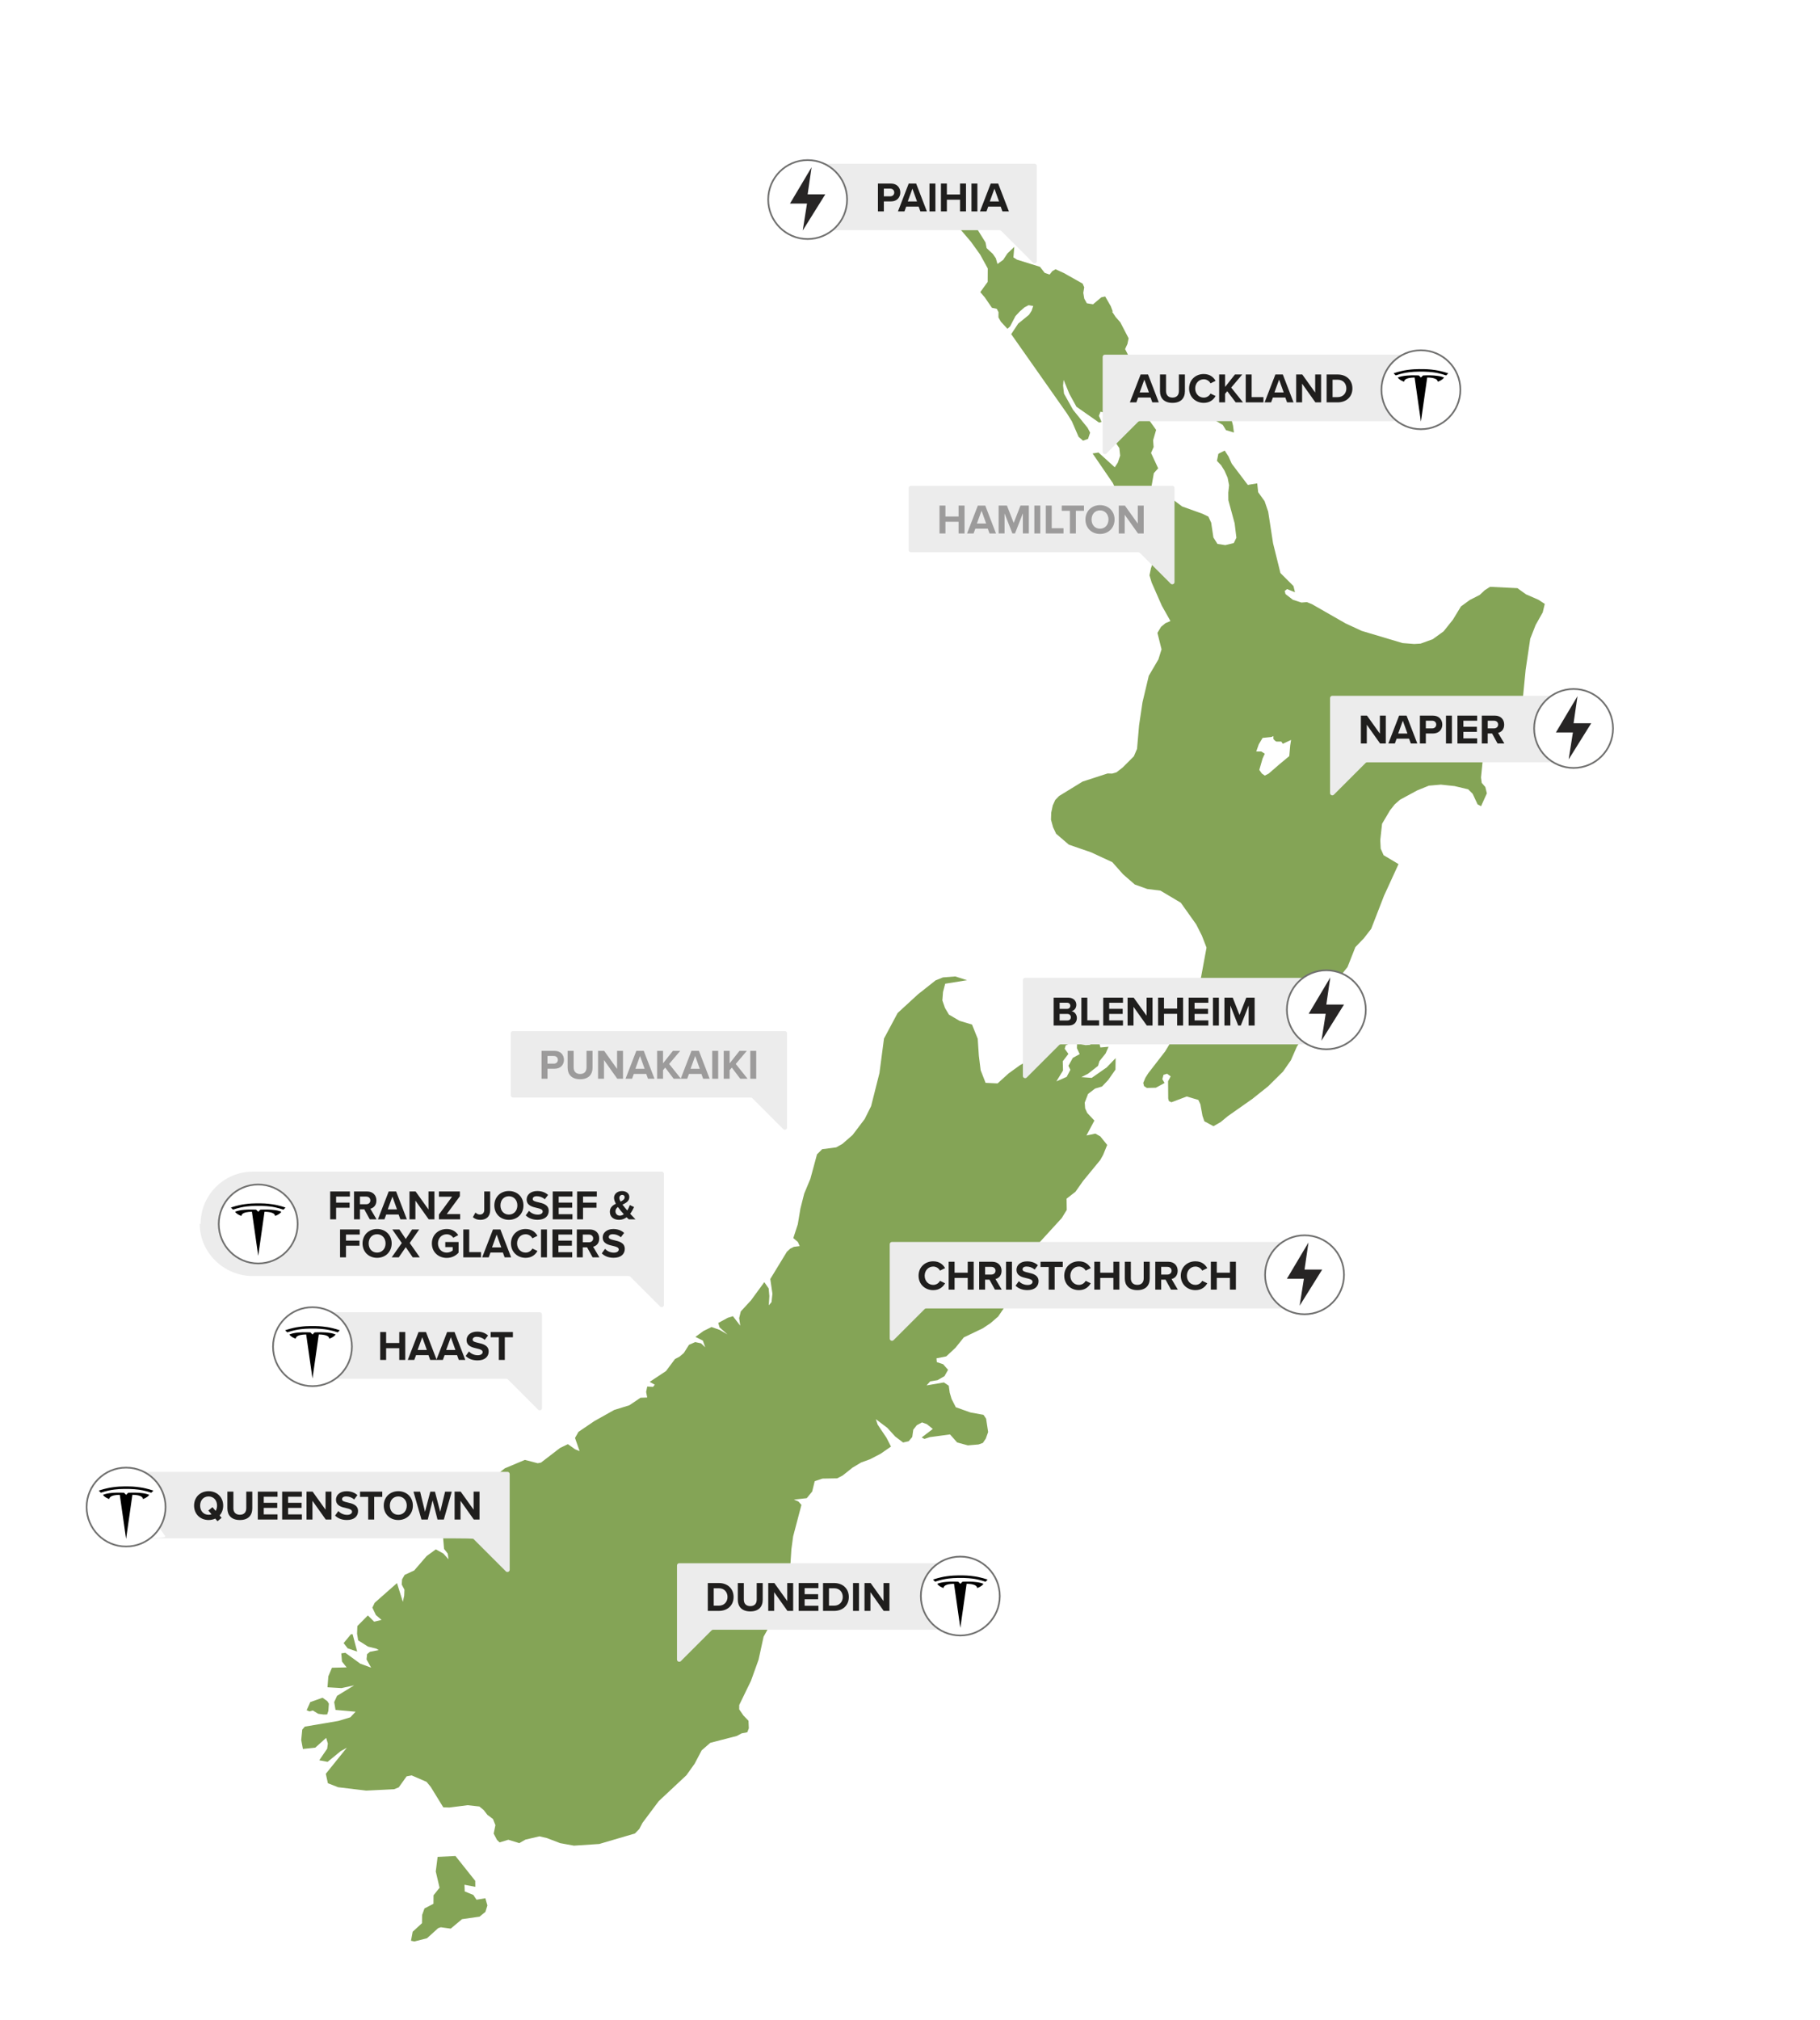<?xml version="1.0" encoding="UTF-8"?>
<svg id="Layer_1" data-name="Layer 1" xmlns="http://www.w3.org/2000/svg" width="811" height="900" xmlns:xlink="http://www.w3.org/1999/xlink" viewBox="0 0 811 900">
  <defs>
    <style>
      .cls-1 {
        fill: #272525;
      }

      .cls-1, .cls-2, .cls-3, .cls-4, .cls-5, .cls-6 {
        stroke-width: 0px;
      }

      .cls-2 {
        fill: #9c9b9b;
      }

      .cls-7 {
        filter: url(#drop-shadow-9);
      }

      .cls-3 {
        fill: #84a456;
      }

      .cls-4 {
        fill: #000;
      }

      .cls-8 {
        fill: #fff;
        stroke: #6f6f6e;
        stroke-miterlimit: 10;
        stroke-width: .75px;
      }

      .cls-5 {
        fill: #1f1e1d;
      }

      .cls-6 {
        fill: #ececec;
      }
    </style>
    <filter id="drop-shadow-9" filterUnits="userSpaceOnUse">
      <feOffset dx="20" dy="20"/>
      <feGaussianBlur result="blur" stdDeviation="20"/>
      <feFlood flood-color="#030402" flood-opacity=".5"/>
      <feComposite in2="blur" operator="in"/>
      <feComposite in="SourceGraphic"/>
    </filter>
  </defs>
  <g class="cls-7">
    <polygon class="cls-3" points="119.41 742 121.77 743.46 124.18 743.8 125.79 743.77 126.32 742.16 126.55 738.96 125.85 737.84 123.72 736.32 118.25 738.27 116.65 741.89 117.92 742.42 119.41 742"/>
    <polygon class="cls-3" points="192.34 826.3 190.91 824.16 187.09 822.62 186.97 819.63 191.8 820.56 191.77 817.9 182.94 806.81 175 807.22 174.18 813.73 175.87 820.96 173.18 824.33 173.15 828.11 169.15 830.19 168.1 833.1 168.04 836.75 163.89 840.57 163.14 844.58 164.66 844.9 170.27 843.47 175.26 838.96 176.45 838.57 180.84 839.18 185.88 834.97 193.68 833.85 196.3 831.72 197.19 828.85 196.28 825.65 192.34 826.3"/>
    <polygon class="cls-3" points="139.16 715.77 137.12 708.02 136.34 708.07 133.13 711.98 134.92 714.31 139.16 715.77"/>
    <polygon class="cls-3" points="520.9 166.92 524.88 169.3 526.29 171.62 529.84 172.69 529.44 169.61 527.99 163.85 524.81 160.36 523.18 157.91 522.26 158.3 521.9 159.26 519.84 161.52 520.31 166.2 520.9 166.92"/>
    <path class="cls-3" d="M660.26,244.95l-4.11-2.93-12.17-.6-2.36,1.5-2.23,2.1-4.46,2.27-3.93,2.88-3.59,5.91-4.15,5.19-4.83,3.49-5.41,1.96-2.86.17-5.19-.41-18.16-5.42-7.2-3.33-15-8.58-2.25-.92-2.41.2-3.83-1.23-3.28-2.53-.38-1.4,1.08-.84,3.51,1.41-.69-2.78-5.79-5.77-3.29-13.28-2.17-14.06-1.6-4.69-2.87-3.99-.42-3.94-4.19.7-7.16-9.46-1.43-3.2-1.72-2.65-2.81,1.44-.64,3.15,1.9,2,1.48,2.39,1.38,3.12.66,3.32-.36,3.35.03,3.34,2.79,10.27.79,6.43-1.17,2.41-3.77.9-3.5-.53-1.81-2.89-.98-6.57-1.26-2.71-2.53-1.23-9.18-3.3-4.42-3.34-1.61.7-1.18,2.53-1.93-2.08-2.22-1.09-3.68-.66-.19-2.58,1.4-1.25,1.24-7.06,1.93-2.15-3.17-6.85,1.15-2.62-.23-3.03,1.34-4.61-9.21-12.84-2.63-4.14-3.28-6.87-3.87-4.84-.23-1.33,6.59,1.08,2.18-.48-3.38-6.6,1.05-2.27.52-2.52-3.69-7.12-2.12-2.41-1.6-2.42.38.08-.93-2.45-2.48-4.32-1.73.39-3.67,3.1-2.78-.46-1.14-2.06-.43-2.59.41-2.46-.7-1.64-8.37-4.71-3.71-1.69-1.43.84-1.22,1.53-2.18-.76-2.12-2.7-10.24-3.19-1.58-1.01.39-4.67-3.06,2.91-1.89,2.87-2.55,1.83-.72-2.53-1.35-1.97-2.76-2.55-.49-2.54-5.45-8.75-2.54-2.84-1.69-3.38,3.67-5.88-7.87.27-7.75,1.28,7.23,9.73,7.87,9.22,4.1,5.7,3.43,6.24-.04,5.98-3.3,4.56,2.02,2.35,3.17,4.63,2.15.45.78,1.48-.03,2.34,1.11,1.95,2.91,3.15,1.16-1.07,2.4-4.59,1.92-2.07,2.1-1.82,1.84-.98,2.06.35-.72,2.13-1.12,1.76-4.86,3.97-3.11,4.69,24.88,35.38,2.15,3.44,2.99,6.9,1.99,1.75,2.23-.81.93-2.79-1.13-2.15-6.49-8.03-4.02-7.19-.42-3.59.24-2.56,2.58,6.27,3.14,5.71,10.1,7.07,1.1-.31-1.2-2.71.72-1.84,1.65.41,4.15,3.89.14,1.92-1.94,2.77.07,3,2.58,1.66,1.74,2.55.37,3.38-1.02,3.06-1.38,2.13-7.25-6.58-2.63.43,9.02,13.18,1.13,2.39,1.82,6.48,1.46,3.37,2.83,1.77,3.01.68,3.07-.81,3-1.3,2.27-.34,6.84,7.99-3,.28-2.78,1.21-2.63,2.3-.54,3.72-3.5-7.19-2.32-1.06-1.09,1.59,4.08,9.99,1.63,2.97,2.79.77-1.08,3.12-.66,3.17.96,3.2,4.54,10.33,3.84,6.84-2.23.95-1.96,1.63-1.61,2.69,1.83,7.33-1.39,4.47-4.29,7.31-2.8,11.78-1.53,10.3-.91,10.49-1.42,3.31-4.95,4.95-2.76,2.17-1.96.57-2.05-.05-11.09,3.6-10.46,6.41-1.75,1.78-1.11,2.46-.68,3.18-.11,3.14.92,3.37,1.36,2.91,5.69,4.87,9.93,3.42,9.43,4.38,4.78,5.39,5.25,4.57,5.56,1.99,5.85.73,9.08,5.39,6.85,9.63,2.54,5.01,2.07,5.35-2.39,12.92-1.71,6.97-6.64,13.62-7.73,12.77-7.47,9.65-1.3,2.04-.96,2.32.36,1.41,1.23.81,4.04-.09,3.88-2.12-1-1.68.53-1.95,1.57-.48,1.61,1.18-1.15,2.16.06,7.64.29,1.2,1.15.53,6.82-2.58,5.18,1.55.89,1.91.95,5.21.83,2.39,4.07,2.18,3.25-1.88,3.07-2.56,11.05-7.76,7.01-5.6,6.58-6.51,3.53-5.08,2.67-6.09,6.09-9.22,2.83-6.51,3.26-6.1,4.18-5.88,6.19-7.7,3.51-8.9,3.76-3.9,3.28-4.23,5.71-14.72,6.47-14.12-6.65-3.97-1.29-2.94-.19-3.8.8-7.26,3.52-5.95,2.09-2.66,2.39-2.11,7.74-4.18,5.12-2.07,5.33-.47,6.15.66,6.04,1.44,1.98,1.97,2.2,4.72,1.55.82,2.59-5.72-.68-2.81-1.62-1.87-.31-2.38.94-9.45,1.98-8.07,5.02-1.68,4.4-3.54,3.99-4.83,2.17-6.24,1.38-14.11,2.06-13.92,2.41-6.12,3.15-5.59.91-3.78-2.8-1.84-5.35-2.34ZM554.91,312.25l-.41,4.59-4.34,3.6-4.83,4.18-1.72.9-1.31-.9-1.15-1.64,1.47-5.08.98-2.13-1.57-.98h-2.24l1.12-3.19,1.7-2.87,3.93-.41.9-.41v1.31s.9,1.15,1.47,1.15h2.05l.66.98,3.69-1.72-.41,2.62Z"/>
    <polygon class="cls-3" points="466.46 460.19 461.86 459.84 464.83 458.34 469.27 454.85 469.91 452.75 472.67 449.3 473.97 446.32 470.33 446.64 469.76 444.3 467.05 444.65 465.58 445.48 463.7 445.59 459.94 444.84 459.87 446.94 461.11 449.59 458.05 451.28 456.09 454.81 456.97 456.57 455.31 459.73 450.74 461.74 453.69 456.88 453.57 452.79 456.08 449.5 454.43 447.18 454.88 445.71 457.78 444.34 460.05 440.29 457.5 440.69 455.21 442.31 449.96 443.64 447.85 444.66 439.79 451.54 434.48 454.55 429.44 458.19 424.52 462.65 419.18 462.4 416.98 456.76 416.18 450.29 415.67 442.75 413.14 436.43 407.6 434.78 402.85 432 401.08 429.02 399.92 425.68 400.21 421.93 401.18 418.24 410.93 416.67 405.66 414.99 400.17 415.43 396.91 416.74 388.98 423.02 380 431.27 373.91 442.66 371.89 458.02 368.17 472.77 365.31 478.5 359.93 485.62 355.38 489.58 352.64 491.13 346.36 491.95 344.06 494.24 341.1 505.16 338.36 511.73 336.66 518.43 335.5 525.41 333.5 531.55 335.54 533.3 336.35 535.12 333.75 535.45 332.1 536.28 330.64 537.64 323.24 549.78 324.2 556.33 323.8 560.07 322.58 561.51 322.83 557.39 322.52 553.98 320.58 551.18 314.64 559.3 310.1 564.22 309.37 567.21 309.86 570.59 306.6 566.35 304.3 567.06 300.06 569.36 300.64 571.33 304.18 574.49 300.65 572.44 297.07 571.17 293.42 572.97 289.89 575.57 293.21 577.24 294.24 580.2 292.36 578.43 289.78 577.88 287.02 579.1 284.71 582.75 282.83 584.35 280.75 585.46 276.8 590.76 269.51 595.61 271.78 596.88 270.99 597.83 268.41 597.68 267.92 600.08 268.39 602.58 265.4 602.69 260.45 606.03 253.69 608.12 244.84 613.08 237.77 617.88 236.23 620.59 238.27 626.46 236.28 625.64 233.05 623.36 229.54 625.06 221.08 631.56 219.62 631.86 213.88 630.36 204.96 634.12 200.78 637.4 192.96 646.44 184.8 655.08 177.38 664.17 177.87 670.01 179.51 672.1 179.87 674.64 177.56 672.09 174.2 670.22 170.11 673.21 164.58 679.61 160.31 681.6 159.17 683.59 159.01 685.9 160.22 688.18 160.11 690.82 159.52 693.6 156.9 685.25 146.96 694.02 145.93 696.19 147.49 699.47 150.02 701.65 146.73 702.44 143.92 699.66 139.24 704.39 139.11 707.81 139.6 710.76 143.99 713.54 147.67 714.45 148.75 715.09 144.84 715.86 143.57 716.91 143.33 719.24 145.37 722.92 140.56 721.16 133.89 716.3 132.08 716.56 132.39 720.2 134.46 722.8 127.92 722.96 126.31 726.78 125.93 731.66 132.17 732.03 137.8 730.81 130.19 735.48 128.92 738.27 129.51 741.75 138.45 742.54 136.12 745.04 130.75 746.66 115.82 749.19 114.69 750.51 114.23 755.15 114.98 759.14 120.5 758.55 125.34 754.2 126.09 756.74 125.79 759.03 122.26 764.19 125.98 764.89 131.78 760.14 134.56 758.57 125.18 770.21 126.11 774.41 130.71 776.2 143.18 777.69 155.6 777.08 157.69 776.24 161.19 771.34 163.44 770.92 170.07 773.79 171.92 776.02 177.53 785.14 180.23 785.23 188.41 784.19 193.59 784.77 195.5 786.31 197.17 788.48 199.66 790.33 200.76 793.09 199.98 796.84 201.46 799.66 202.62 800.77 206.51 799.59 211.41 801.09 214.14 799.52 220.39 798.07 223.68 798.83 229.61 801.1 235.76 802.22 247.02 801.47 262.92 796.8 264.87 794.79 266.31 792.03 273.53 782.39 285.84 770.88 289.53 765.72 292.67 759.75 296.52 756.4 308.29 753.36 310.48 752.19 313 751.7 313.68 749.93 313.53 746.58 311.26 744.22 309.39 741.49 309.41 739.55 314.64 728.78 318.03 719.34 320.26 709.13 322.59 704.93 328.21 697.66 329.15 693.69 323.99 691.11 322.87 689.47 329.68 689.48 332 680.2 332.64 670.23 333.43 664.41 337.12 650.42 335.83 648.95 333.76 648.04 339.49 647.42 341.91 644.46 343.04 639.84 346.51 638.7 353.04 638.58 355.49 637.32 359.92 633.79 363.71 631.53 367.72 630.07 372.47 627.59 377.03 624.43 375.03 620.52 371.07 614.63 370.28 612.23 375.4 616.09 378.89 619.94 382.42 622.62 384.9 622.06 386.5 620.17 386.96 616.91 388.52 614.92 390.85 613.66 393.03 614.45 395.66 616.58 390.7 620.38 391.94 621.02 394.34 620.23 403.33 619.02 406.51 622.59 411.28 623.9 416.03 623.49 417.98 622.8 419.28 620.87 420.32 617.94 419.41 612 418.25 610.29 412.42 609.23 405.91 606.91 404.02 603.21 403.2 600.41 402.77 597.31 400.59 595.86 392.88 597.19 394.51 595.38 397.75 594.85 400.86 593.06 402.46 590.24 400.26 587.74 397.45 586.81 397.3 585.12 401.67 584.24 405.78 580.4 409.49 575.79 417.95 571.74 421.46 569.39 424.79 566.49 430.58 558.02 439.57 537.97 441.6 535.24 453.1 522.66 455.35 519 455.27 514 459.22 510.93 462.58 506.16 470.29 496.76 471.56 494.49 473.37 490.05 470.29 486.24 468.1 485.01 464.12 485.86 467.66 479.2 464.45 475.78 463.54 473.76 463.36 471.2 464.85 467.33 467.95 464.95 471.07 464.03 473.83 461.11 477.05 456.5 477.13 451.38 473.16 455.51 466.46 460.19"/>
    <polygon class="cls-3" points="457.94 432.42 458.21 427.99 455.4 430.01 454.01 430.2 451.21 432.88 450.04 438.17 449.81 440.6 455.97 437.06 457.94 432.42"/>
  </g>
  <path class="cls-6" d="M240.51,584.59h-103.82c-.55,0-1,.45-1,1v27.62c0,.55.45,1,1,1h88.9c.27,0,.52.11.71.29l13.51,13.51c.63.63,1.71.18,1.71-.71v-41.72c0-.55-.45-1-1-1Z"/>
  <path class="cls-6" d="M226.12,655.69H54.63c-.55,0-1,.45-1,1l20,27.62c0,.55.45,1-19,1h135.66c20.27,0,20.52.11,20.71.29l14.41,14.41c.63.63,1.71.18,1.71-.71v-42.62c0-.55-.45-1-1-1Z"/>
  <path class="cls-6" d="M294.85,521.96H112.64c-12.84,0-23.25,10.41-23.25,23.25h-.39c0,12.84,10.8,23.25,23.64,23.25h167.52c.27,0,.52.11.71.29l13.27,13.27c.63.63,1.71.18,1.71-.71v-58.36c0-.55-.45-1-1-1Z"/>
  <path class="cls-6" d="M349.7,459.32h-121.1c-.55,0-1,.45-1,1v27.62c0,.55.45,1,1,1h105.91c.27,0,.52.11.71.29l13.78,13.78c.63.63,1.71.18,1.71-.71v-41.99c0-.55-.45-1-1-1Z"/>
  <path class="cls-6" d="M522.36,216.41h-116.45c-.55,0-1,.45-1,1v27.62c0,.55.45,1,1,1h101.34c.27,0,.52.11.71.29l13.7,13.7c.63.63,1.71.18,1.71-.71v-41.91c0-.55-.45-1-1-1Z"/>
  <path class="cls-6" d="M461,72.94h-100.52c-.55,0-1,.45-1,1v27.62c0,.55.45,1,1,1h84.94c.27,0,.52.11.71.29l14.16,14.16c.63.63,1.71.18,1.71-.71v-42.37c0-.55-.45-1-1-1Z"/>
  <path class="cls-6" d="M634.51,158h-142.16c-.55,0-1,.45-1,1v42.31c0,.89,1.08,1.34,1.71.71l14.1-14.1c.19-.19.44-.29.71-.29h126.65c.55,0,1-.45,1-1v-27.62c0-.55-.45-1-1-1Z"/>
  <path class="cls-6" d="M702.53,309.97h-108.85c-.55,0-1,.45-1,1v42.34c0,.89,1.08,1.34,1.71.71l14.13-14.13c.19-.19.44-.29.71-.29h93.3c.55,0,1-.45,1-1v-27.62c0-.55-.45-1-1-1Z"/>
  <path class="cls-6" d="M591.79,435.62h-134.99c-.55,0-1,.45-1,1v42.69c0,.89,1.08,1.34,1.71.71l14.48-14.48c.19-.19.44-.29.71-.29h119.1c.55,0,1-.45,1-1v-27.62c0-.55-.45-1-1-1Z"/>
  <path class="cls-6" d="M583.15,553.27h-185.68c-.55,0-1,.45-1,1v42.04c0,.89,1.08,1.34,1.71.71l13.83-13.83c.19-.19.44-.29.71-.29h170.44c.55,0,1-.45,1-1v-27.62c0-.55-.45-1-1-1Z"/>
  <path class="cls-6" d="M424.06,696.39h-121.39c-.55,0-1,.45-1,1v41.92c0,.89,1.08,1.34,1.71.71l13.71-13.71c.19-.19.44-.29.71-.29h106.27c.55,0,1-.45,1-1v-27.62c0-.55-.45-1-1-1Z"/>
  <g>
    <path class="cls-5" d="M391.2,81.77h5.81c2.7,0,4.17,1.82,4.17,4s-1.49,3.96-4.17,3.96h-3.16v4.45h-2.64v-12.42ZM396.66,84.04h-2.81v3.42h2.81c1.04,0,1.82-.67,1.82-1.71s-.78-1.71-1.82-1.71Z"/>
    <path class="cls-5" d="M409.36,92.04h-5.55l-.78,2.14h-2.9l4.8-12.42h3.31l4.78,12.42h-2.89l-.78-2.14ZM404.52,89.75h4.11l-2.05-5.7-2.07,5.7Z"/>
    <path class="cls-5" d="M414.18,81.77h2.64v12.42h-2.64v-12.42Z"/>
    <path class="cls-5" d="M427.79,88.97h-5.86v5.21h-2.64v-12.42h2.64v4.88h5.86v-4.88h2.66v12.42h-2.66v-5.21Z"/>
    <path class="cls-5" d="M432.89,81.77h2.64v12.42h-2.64v-12.42Z"/>
    <path class="cls-5" d="M445.91,92.04h-5.55l-.78,2.14h-2.9l4.8-12.42h3.31l4.78,12.42h-2.88l-.78-2.14ZM441.07,89.75h4.11l-2.05-5.7-2.07,5.7Z"/>
  </g>
  <g>
    <path class="cls-5" d="M512.7,177.11h-5.55l-.78,2.14h-2.9l4.8-12.42h3.31l4.78,12.42h-2.88l-.78-2.14ZM507.86,174.82h4.11l-2.05-5.7-2.07,5.7Z"/>
    <path class="cls-5" d="M516.91,166.83h2.68v7.37c0,1.73.95,2.92,2.88,2.92s2.85-1.19,2.85-2.92v-7.37h2.68v7.45c0,3.09-1.77,5.19-5.53,5.19s-5.57-2.12-5.57-5.17v-7.46Z"/>
    <path class="cls-5" d="M529.87,173.05c0-3.82,2.89-6.42,6.52-6.42,2.83,0,4.41,1.49,5.29,3.03l-2.27,1.12c-.52-1.01-1.64-1.81-3.02-1.81-2.16,0-3.8,1.73-3.8,4.08s1.64,4.08,3.8,4.08c1.38,0,2.49-.78,3.02-1.81l2.27,1.1c-.89,1.54-2.46,3.05-5.29,3.05-3.63,0-6.52-2.61-6.52-6.42Z"/>
    <path class="cls-5" d="M546.87,174.28l-.97,1.15v3.82h-2.64v-12.42h2.64v5.55l4.39-5.55h3.26l-4.93,5.83,5.27,6.59h-3.26l-3.76-4.97Z"/>
    <path class="cls-5" d="M555.1,166.83h2.64v10.09h5.25v2.33h-7.89v-12.42Z"/>
    <path class="cls-5" d="M572.75,177.11h-5.55l-.78,2.14h-2.9l4.8-12.42h3.31l4.78,12.42h-2.88l-.78-2.14ZM567.91,174.82h4.11l-2.05-5.7-2.07,5.7Z"/>
    <path class="cls-5" d="M580.22,170.91v8.34h-2.64v-12.42h2.72l5.75,8.04v-8.04h2.64v12.42h-2.55l-5.92-8.34Z"/>
    <path class="cls-5" d="M591.15,166.83h4.9c3.89,0,6.59,2.48,6.59,6.22s-2.7,6.2-6.59,6.2h-4.9v-12.42ZM596.05,176.92c2.46,0,3.89-1.77,3.89-3.87s-1.34-3.89-3.89-3.89h-2.25v7.76h2.25Z"/>
  </g>
  <g>
    <path class="cls-5" d="M97.84,675.12l.91,1.06-1.84,1.51-.99-1.17c-.88.41-1.88.63-2.96.63-3.74,0-6.48-2.68-6.48-6.42s2.74-6.42,6.48-6.42,6.5,2.68,6.5,6.42c0,1.75-.6,3.28-1.62,4.39ZM94.26,674.58l-1.42-1.66,1.84-1.49,1.41,1.66c.41-.65.63-1.47.63-2.36,0-2.33-1.49-4.08-3.78-4.08s-3.76,1.75-3.76,4.08,1.47,4.08,3.76,4.08c.47,0,.91-.07,1.3-.22Z"/>
    <path class="cls-5" d="M101.32,664.51h2.68v7.37c0,1.73.95,2.92,2.89,2.92s2.85-1.19,2.85-2.92v-7.37h2.68v7.45c0,3.09-1.77,5.19-5.53,5.19s-5.57-2.12-5.57-5.18v-7.46Z"/>
    <path class="cls-5" d="M114.88,664.51h8.79v2.27h-6.14v2.7h6.01v2.27h-6.01v2.89h6.14v2.29h-8.79v-12.42Z"/>
    <path class="cls-5" d="M125.73,664.51h8.79v2.27h-6.14v2.7h6.01v2.27h-6.01v2.89h6.14v2.29h-8.79v-12.42Z"/>
    <path class="cls-5" d="M139.23,668.59v8.34h-2.64v-12.42h2.72l5.75,8.04v-8.04h2.64v12.42h-2.55l-5.92-8.34Z"/>
    <path class="cls-5" d="M150.76,673.17c.87.91,2.23,1.68,3.95,1.68,1.45,0,2.16-.69,2.16-1.4,0-.93-1.08-1.25-2.51-1.58-2.03-.46-4.64-1.02-4.64-3.8,0-2.07,1.79-3.74,4.71-3.74,1.97,0,3.61.6,4.84,1.73l-1.47,1.94c-1-.93-2.35-1.36-3.56-1.36s-1.82.52-1.82,1.26c0,.84,1.04,1.1,2.48,1.43,2.05.47,4.65,1.08,4.65,3.83,0,2.27-1.62,3.98-4.97,3.98-2.38,0-4.1-.8-5.27-1.97l1.45-2.01Z"/>
    <path class="cls-5" d="M164.07,666.84h-3.63v-2.33h9.9v2.33h-3.61v10.09h-2.66v-10.09Z"/>
    <path class="cls-5" d="M177.48,664.31c3.76,0,6.5,2.68,6.5,6.42s-2.74,6.42-6.5,6.42-6.48-2.68-6.48-6.42,2.74-6.42,6.48-6.42ZM177.48,666.65c-2.29,0-3.76,1.75-3.76,4.08s1.47,4.08,3.76,4.08,3.78-1.77,3.78-4.08-1.49-4.08-3.78-4.08Z"/>
    <path class="cls-5" d="M192.78,668.41l-2.16,8.53h-2.81l-3.56-12.42h2.96l2.18,8.97,2.36-8.97h2.07l2.35,8.97,2.16-8.97h2.98l-3.54,12.42h-2.81l-2.18-8.53Z"/>
    <path class="cls-5" d="M205.21,668.59v8.34h-2.64v-12.42h2.72l5.75,8.04v-8.04h2.64v12.42h-2.55l-5.92-8.34Z"/>
  </g>
  <g>
    <path class="cls-5" d="M177.92,600.62h-5.86v5.21h-2.64v-12.42h2.64v4.88h5.86v-4.88h2.66v12.42h-2.66v-5.21Z"/>
    <path class="cls-5" d="M190.94,603.69h-5.55l-.78,2.14h-2.9l4.8-12.42h3.31l4.78,12.42h-2.89l-.78-2.14ZM186.1,601.4h4.11l-2.05-5.7-2.07,5.7Z"/>
    <path class="cls-5" d="M203.67,603.69h-5.55l-.78,2.14h-2.9l4.8-12.42h3.31l4.78,12.42h-2.89l-.78-2.14ZM198.83,601.4h4.11l-2.05-5.7-2.07,5.7Z"/>
    <path class="cls-5" d="M208.96,602.07c.87.91,2.23,1.67,3.95,1.67,1.45,0,2.16-.69,2.16-1.4,0-.93-1.08-1.25-2.51-1.58-2.03-.47-4.64-1.02-4.64-3.8,0-2.07,1.79-3.74,4.71-3.74,1.97,0,3.61.6,4.84,1.73l-1.47,1.94c-1-.93-2.35-1.36-3.56-1.36s-1.82.52-1.82,1.27c0,.84,1.04,1.1,2.48,1.43,2.05.47,4.65,1.08,4.65,3.83,0,2.27-1.62,3.98-4.97,3.98-2.38,0-4.1-.8-5.27-1.97l1.45-2.01Z"/>
    <path class="cls-5" d="M222.28,595.74h-3.63v-2.33h9.9v2.33h-3.61v10.09h-2.66v-10.09Z"/>
  </g>
  <g>
    <path class="cls-2" d="M427.15,232.44h-5.86v5.21h-2.64v-12.42h2.64v4.88h5.86v-4.88h2.66v12.42h-2.66v-5.21Z"/>
    <path class="cls-2" d="M440.16,235.51h-5.55l-.78,2.14h-2.9l4.8-12.42h3.31l4.78,12.42h-2.88l-.78-2.14ZM435.32,233.22h4.11l-2.05-5.7-2.07,5.7Z"/>
    <path class="cls-2" d="M455.78,228.71l-3.5,8.93h-1.15l-3.5-8.93v8.93h-2.64v-12.42h3.7l3.02,7.74,3.02-7.74h3.72v12.42h-2.66v-8.93Z"/>
    <path class="cls-2" d="M460.91,225.23h2.64v12.42h-2.64v-12.42Z"/>
    <path class="cls-2" d="M466.01,225.23h2.64v10.09h5.25v2.33h-7.89v-12.42Z"/>
    <path class="cls-2" d="M476.75,227.56h-3.63v-2.33h9.9v2.33h-3.61v10.09h-2.66v-10.09Z"/>
    <path class="cls-2" d="M490.16,225.03c3.76,0,6.5,2.68,6.5,6.42s-2.74,6.42-6.5,6.42-6.48-2.68-6.48-6.42,2.74-6.42,6.48-6.42ZM490.16,227.37c-2.29,0-3.76,1.75-3.76,4.08s1.47,4.08,3.76,4.08,3.78-1.77,3.78-4.08-1.49-4.08-3.78-4.08Z"/>
    <path class="cls-2" d="M501.17,229.31v8.34h-2.64v-12.42h2.72l5.75,8.04v-8.04h2.64v12.42h-2.55l-5.92-8.34Z"/>
  </g>
  <g>
    <path class="cls-5" d="M609.05,322.87v8.34h-2.64v-12.42h2.72l5.75,8.04v-8.04h2.64v12.42h-2.55l-5.92-8.34Z"/>
    <path class="cls-5" d="M627.89,329.07h-5.55l-.78,2.14h-2.9l4.8-12.42h3.31l4.78,12.42h-2.89l-.78-2.14ZM623.05,326.78h4.11l-2.05-5.7-2.07,5.7Z"/>
    <path class="cls-5" d="M632.72,318.8h5.81c2.7,0,4.17,1.82,4.17,4s-1.49,3.96-4.17,3.96h-3.17v4.45h-2.64v-12.42ZM638.17,321.07h-2.81v3.42h2.81c1.04,0,1.82-.67,1.82-1.71s-.78-1.71-1.82-1.71Z"/>
    <path class="cls-5" d="M644.34,318.8h2.64v12.42h-2.64v-12.42Z"/>
    <path class="cls-5" d="M649.44,318.8h8.79v2.27h-6.14v2.7h6.01v2.27h-6.01v2.89h6.14v2.29h-8.79v-12.42Z"/>
    <path class="cls-5" d="M664.87,326.76h-1.94v4.45h-2.64v-12.42h5.81c2.59,0,4.17,1.69,4.17,4s-1.38,3.37-2.72,3.69l2.79,4.73h-3.03l-2.44-4.45ZM665.71,321.07h-2.77v3.42h2.77c1.06,0,1.86-.67,1.86-1.71s-.8-1.71-1.86-1.71Z"/>
  </g>
  <g>
    <path class="cls-5" d="M469.52,444.45h6.53c2.36,0,3.57,1.51,3.57,3.16,0,1.56-.97,2.61-2.14,2.85,1.32.2,2.38,1.49,2.38,3.05,0,1.86-1.25,3.35-3.61,3.35h-6.74v-12.42ZM475.48,449.44c.89,0,1.45-.58,1.45-1.38s-.56-1.36-1.45-1.36h-3.31v2.74h3.31ZM475.57,454.61c1.01,0,1.6-.58,1.6-1.47,0-.78-.56-1.45-1.6-1.45h-3.41v2.92h3.41Z"/>
    <path class="cls-5" d="M481.87,444.45h2.64v10.09h5.25v2.33h-7.89v-12.42Z"/>
    <path class="cls-5" d="M491.61,444.45h8.79v2.27h-6.14v2.7h6.01v2.27h-6.01v2.89h6.14v2.29h-8.79v-12.42Z"/>
    <path class="cls-5" d="M505.1,448.53v8.34h-2.64v-12.42h2.72l5.75,8.04v-8.04h2.64v12.42h-2.55l-5.92-8.34Z"/>
    <path class="cls-5" d="M524.54,451.65h-5.86v5.21h-2.64v-12.42h2.64v4.88h5.86v-4.88h2.66v12.42h-2.66v-5.21Z"/>
    <path class="cls-5" d="M529.65,444.45h8.79v2.27h-6.14v2.7h6.01v2.27h-6.01v2.89h6.14v2.29h-8.79v-12.42Z"/>
    <path class="cls-5" d="M540.5,444.45h2.64v12.42h-2.64v-12.42Z"/>
    <path class="cls-5" d="M556.4,447.93l-3.5,8.93h-1.15l-3.5-8.93v8.93h-2.64v-12.42h3.7l3.02,7.74,3.02-7.74h3.72v12.42h-2.66v-8.93Z"/>
  </g>
  <g>
    <path class="cls-5" d="M409.32,568.32c0-3.82,2.89-6.42,6.52-6.42,2.83,0,4.41,1.49,5.29,3.03l-2.27,1.12c-.52-1.01-1.64-1.81-3.02-1.81-2.16,0-3.8,1.73-3.8,4.08s1.64,4.08,3.8,4.08c1.38,0,2.49-.78,3.02-1.81l2.27,1.1c-.89,1.54-2.46,3.05-5.29,3.05-3.63,0-6.52-2.61-6.52-6.42Z"/>
    <path class="cls-5" d="M431.22,569.3h-5.86v5.21h-2.64v-12.42h2.64v4.88h5.86v-4.88h2.66v12.42h-2.66v-5.21Z"/>
    <path class="cls-5" d="M440.9,570.07h-1.94v4.45h-2.64v-12.42h5.81c2.59,0,4.17,1.69,4.17,4s-1.38,3.37-2.72,3.69l2.79,4.73h-3.03l-2.44-4.45ZM441.74,564.37h-2.77v3.43h2.77c1.06,0,1.86-.67,1.86-1.71s-.8-1.71-1.86-1.71Z"/>
    <path class="cls-5" d="M448.29,562.1h2.64v12.42h-2.64v-12.42Z"/>
    <path class="cls-5" d="M453.99,570.76c.88.91,2.23,1.68,3.95,1.68,1.45,0,2.16-.69,2.16-1.4,0-.93-1.08-1.25-2.51-1.58-2.03-.46-4.64-1.02-4.64-3.8,0-2.07,1.79-3.74,4.71-3.74,1.97,0,3.61.6,4.84,1.73l-1.47,1.94c-1.01-.93-2.34-1.36-3.56-1.36s-1.82.52-1.82,1.26c0,.84,1.04,1.1,2.48,1.43,2.05.47,4.65,1.08,4.65,3.83,0,2.27-1.62,3.98-4.97,3.98-2.38,0-4.1-.8-5.27-1.97l1.45-2.01Z"/>
    <path class="cls-5" d="M467.3,564.43h-3.63v-2.33h9.9v2.33h-3.61v10.09h-2.66v-10.09Z"/>
    <path class="cls-5" d="M474.23,568.32c0-3.82,2.89-6.42,6.52-6.42,2.83,0,4.41,1.49,5.29,3.03l-2.27,1.12c-.52-1.01-1.64-1.81-3.02-1.81-2.16,0-3.8,1.73-3.8,4.08s1.64,4.08,3.8,4.08c1.38,0,2.49-.78,3.02-1.81l2.27,1.1c-.89,1.54-2.46,3.05-5.29,3.05-3.63,0-6.52-2.61-6.52-6.42Z"/>
    <path class="cls-5" d="M496.13,569.3h-5.86v5.21h-2.64v-12.42h2.64v4.88h5.86v-4.88h2.66v12.42h-2.66v-5.21Z"/>
    <path class="cls-5" d="M501.23,562.1h2.68v7.37c0,1.73.95,2.92,2.88,2.92s2.85-1.19,2.85-2.92v-7.37h2.68v7.45c0,3.09-1.77,5.19-5.53,5.19s-5.57-2.12-5.57-5.17v-7.46Z"/>
    <path class="cls-5" d="M519.37,570.07h-1.94v4.45h-2.64v-12.42h5.81c2.59,0,4.17,1.69,4.17,4s-1.38,3.37-2.72,3.69l2.79,4.73h-3.03l-2.44-4.45ZM520.2,564.37h-2.77v3.43h2.77c1.06,0,1.86-.67,1.86-1.71s-.8-1.71-1.86-1.71Z"/>
    <path class="cls-5" d="M526.16,568.32c0-3.82,2.89-6.42,6.52-6.42,2.83,0,4.41,1.49,5.29,3.03l-2.27,1.12c-.52-1.01-1.64-1.81-3.02-1.81-2.16,0-3.8,1.73-3.8,4.08s1.64,4.08,3.8,4.08c1.38,0,2.49-.78,3.02-1.81l2.27,1.1c-.89,1.54-2.46,3.05-5.29,3.05-3.63,0-6.52-2.61-6.52-6.42Z"/>
    <path class="cls-5" d="M548.06,569.3h-5.86v5.21h-2.64v-12.42h2.64v4.88h5.86v-4.88h2.66v12.42h-2.66v-5.21Z"/>
  </g>
  <g>
    <path class="cls-5" d="M315.4,705.22h4.9c3.89,0,6.59,2.48,6.59,6.22s-2.7,6.2-6.59,6.2h-4.9v-12.42ZM320.29,715.31c2.46,0,3.89-1.77,3.89-3.87s-1.34-3.89-3.89-3.89h-2.25v7.76h2.25Z"/>
    <path class="cls-5" d="M328.77,705.22h2.68v7.37c0,1.73.95,2.92,2.89,2.92s2.85-1.19,2.85-2.92v-7.37h2.68v7.45c0,3.09-1.77,5.19-5.53,5.19s-5.57-2.12-5.57-5.17v-7.46Z"/>
    <path class="cls-5" d="M344.97,709.3v8.34h-2.64v-12.42h2.72l5.75,8.04v-8.04h2.64v12.42h-2.55l-5.92-8.34Z"/>
    <path class="cls-5" d="M355.9,705.22h8.79v2.27h-6.14v2.7h6.01v2.27h-6.01v2.89h6.14v2.29h-8.79v-12.42Z"/>
    <path class="cls-5" d="M366.75,705.22h4.9c3.89,0,6.59,2.48,6.59,6.22s-2.7,6.2-6.59,6.2h-4.9v-12.42ZM371.65,715.31c2.46,0,3.89-1.77,3.89-3.87s-1.34-3.89-3.89-3.89h-2.25v7.76h2.25Z"/>
    <path class="cls-5" d="M380.12,705.22h2.64v12.42h-2.64v-12.42Z"/>
    <path class="cls-5" d="M387.87,709.3v8.34h-2.64v-12.42h2.72l5.75,8.04v-8.04h2.64v12.42h-2.55l-5.92-8.34Z"/>
  </g>
  <g>
    <path class="cls-5" d="M147.12,530.78h8.79v2.27h-6.14v2.7h6.01v2.27h-6.01v5.17h-2.64v-12.42Z"/>
    <path class="cls-5" d="M162.33,538.75h-1.94v4.45h-2.64v-12.42h5.81c2.59,0,4.17,1.69,4.17,4s-1.38,3.37-2.72,3.69l2.79,4.73h-3.03l-2.44-4.45ZM163.17,533.05h-2.77v3.43h2.77c1.06,0,1.86-.67,1.86-1.71s-.8-1.71-1.86-1.71Z"/>
    <path class="cls-5" d="M177.64,541.06h-5.55l-.78,2.14h-2.9l4.8-12.42h3.31l4.78,12.42h-2.89l-.78-2.14ZM172.8,538.77h4.11l-2.05-5.7-2.07,5.7Z"/>
    <path class="cls-5" d="M185.11,534.86v8.34h-2.64v-12.42h2.72l5.75,8.04v-8.04h2.64v12.42h-2.55l-5.92-8.34Z"/>
    <path class="cls-5" d="M195.59,541.06l5.86-7.95h-5.86v-2.33h9.33v2.12l-5.86,7.97h5.99v2.33h-9.46v-2.14Z"/>
    <path class="cls-5" d="M211.87,540.18c.48.47,1.12.89,1.97.89,1.17,0,1.94-.78,1.94-1.99v-8.3h2.64v8.34c0,2.94-1.82,4.3-4.37,4.3-1.25,0-2.44-.34-3.33-1.21l1.15-2.03Z"/>
    <path class="cls-5" d="M226.76,530.58c3.76,0,6.5,2.68,6.5,6.42s-2.74,6.42-6.5,6.42-6.48-2.68-6.48-6.42,2.74-6.42,6.48-6.42ZM226.76,532.92c-2.29,0-3.76,1.75-3.76,4.08s1.47,4.08,3.76,4.08,3.78-1.77,3.78-4.08-1.49-4.08-3.78-4.08Z"/>
    <path class="cls-5" d="M235.72,539.44c.87.91,2.23,1.67,3.95,1.67,1.45,0,2.16-.69,2.16-1.4,0-.93-1.08-1.25-2.51-1.58-2.03-.47-4.64-1.02-4.64-3.8,0-2.07,1.79-3.74,4.71-3.74,1.97,0,3.61.6,4.84,1.73l-1.47,1.94c-1-.93-2.35-1.36-3.56-1.36s-1.82.52-1.82,1.26c0,.84,1.04,1.1,2.48,1.43,2.05.47,4.65,1.08,4.65,3.83,0,2.27-1.62,3.98-4.97,3.98-2.38,0-4.1-.8-5.27-1.97l1.45-2.01Z"/>
    <path class="cls-5" d="M246.3,530.78h8.79v2.27h-6.14v2.7h6.01v2.27h-6.01v2.89h6.14v2.29h-8.79v-12.42Z"/>
    <path class="cls-5" d="M257.15,530.78h8.79v2.27h-6.14v2.7h6.01v2.27h-6.01v5.17h-2.64v-12.42Z"/>
    <path class="cls-5" d="M283.18,543.2h-3.02c-.26-.24-.58-.58-.93-.93-.93.71-2.03,1.15-3.37,1.15-2.29,0-4.11-1.19-4.11-3.59,0-1.9,1.27-2.87,2.68-3.59-.48-.91-.82-1.82-.82-2.66,0-1.67,1.47-2.98,3.54-2.98,1.77,0,3.28.97,3.28,2.63,0,1.9-1.53,2.7-3.05,3.41.37.5.74.97,1.06,1.34.35.45.71.86,1.06,1.27.52-.8.91-1.68,1.14-2.4l1.9.88c-.45.99-1.02,2.05-1.73,3,.74.8,1.53,1.62,2.38,2.49ZM277.97,540.91c-.56-.61-1.08-1.19-1.38-1.56-.41-.5-.84-1.06-1.25-1.64-.63.47-1.08,1.04-1.08,1.9,0,1.21.89,1.96,1.92,1.96.65,0,1.25-.24,1.79-.65ZM276.52,535.29c1.04-.48,1.84-1.02,1.84-1.94,0-.65-.47-1.04-1.08-1.04-.74,0-1.3.56-1.3,1.32,0,.5.22,1.08.54,1.66Z"/>
    <path class="cls-5" d="M151.52,547.71h8.79v2.27h-6.14v2.7h6.01v2.27h-6.01v5.18h-2.64v-12.42Z"/>
    <path class="cls-5" d="M168.03,547.51c3.76,0,6.5,2.68,6.5,6.42s-2.74,6.42-6.5,6.42-6.48-2.68-6.48-6.42,2.74-6.42,6.48-6.42ZM168.03,549.85c-2.29,0-3.76,1.75-3.76,4.08s1.47,4.08,3.76,4.08,3.78-1.77,3.78-4.08-1.49-4.08-3.78-4.08Z"/>
    <path class="cls-5" d="M180.82,555.59l-3.13,4.54h-3.15l4.5-6.37-4.23-6.05h3.15l2.85,4.24,2.81-4.24h3.18l-4.23,6.03,4.5,6.39h-3.16l-3.11-4.54Z"/>
    <path class="cls-5" d="M199.05,547.51c2.57,0,4.19,1.25,5.14,2.72l-2.2,1.19c-.58-.88-1.64-1.56-2.94-1.56-2.25,0-3.89,1.73-3.89,4.08s1.64,4.08,3.89,4.08c1.14,0,2.14-.47,2.68-.95v-1.51h-3.31v-2.27h5.92v4.75c-1.27,1.41-3.03,2.34-5.29,2.34-3.63,0-6.61-2.53-6.61-6.44s2.98-6.42,6.61-6.42Z"/>
    <path class="cls-5" d="M206.45,547.71h2.64v10.09h5.25v2.33h-7.89v-12.42Z"/>
    <path class="cls-5" d="M224.1,557.99h-5.55l-.78,2.14h-2.9l4.8-12.42h3.31l4.78,12.42h-2.89l-.78-2.14ZM219.26,555.7h4.11l-2.05-5.7-2.07,5.7Z"/>
    <path class="cls-5" d="M227.69,553.93c0-3.82,2.89-6.42,6.52-6.42,2.83,0,4.41,1.49,5.29,3.03l-2.27,1.12c-.52-1.01-1.64-1.81-3.02-1.81-2.16,0-3.8,1.73-3.8,4.08s1.64,4.08,3.8,4.08c1.38,0,2.49-.78,3.02-1.81l2.27,1.1c-.89,1.54-2.46,3.05-5.29,3.05-3.63,0-6.52-2.61-6.52-6.42Z"/>
    <path class="cls-5" d="M241.08,547.71h2.64v12.42h-2.64v-12.42Z"/>
    <path class="cls-5" d="M246.18,547.71h8.79v2.27h-6.14v2.7h6.01v2.27h-6.01v2.89h6.14v2.29h-8.79v-12.42Z"/>
    <path class="cls-5" d="M261.62,555.68h-1.94v4.45h-2.64v-12.42h5.81c2.59,0,4.17,1.69,4.17,4s-1.38,3.37-2.72,3.69l2.79,4.73h-3.03l-2.44-4.45ZM262.46,549.98h-2.77v3.43h2.77c1.06,0,1.86-.67,1.86-1.71s-.8-1.71-1.86-1.71Z"/>
    <path class="cls-5" d="M269.61,556.37c.87.91,2.23,1.67,3.95,1.67,1.45,0,2.16-.69,2.16-1.4,0-.93-1.08-1.25-2.51-1.58-2.03-.47-4.64-1.02-4.64-3.8,0-2.07,1.79-3.74,4.71-3.74,1.97,0,3.61.6,4.84,1.73l-1.47,1.94c-1-.93-2.35-1.36-3.56-1.36s-1.82.52-1.82,1.26c0,.84,1.04,1.1,2.48,1.43,2.05.47,4.65,1.08,4.65,3.83,0,2.27-1.62,3.98-4.97,3.98-2.38,0-4.1-.8-5.27-1.97l1.45-2.01Z"/>
  </g>
  <g>
    <path class="cls-2" d="M241.32,468.15h5.81c2.7,0,4.17,1.82,4.17,4s-1.49,3.96-4.17,3.96h-3.16v4.45h-2.64v-12.42ZM246.77,470.42h-2.81v3.43h2.81c1.04,0,1.82-.67,1.82-1.71s-.78-1.71-1.82-1.71Z"/>
    <path class="cls-2" d="M252.94,468.15h2.68v7.37c0,1.73.95,2.92,2.89,2.92s2.85-1.19,2.85-2.92v-7.37h2.68v7.45c0,3.09-1.77,5.19-5.53,5.19s-5.57-2.12-5.57-5.17v-7.46Z"/>
    <path class="cls-2" d="M269.14,472.23v8.34h-2.64v-12.42h2.72l5.75,8.04v-8.04h2.64v12.42h-2.55l-5.92-8.34Z"/>
    <path class="cls-2" d="M287.98,478.42h-5.55l-.78,2.14h-2.9l4.8-12.42h3.31l4.78,12.42h-2.89l-.78-2.14ZM283.14,476.13h4.11l-2.05-5.7-2.07,5.7Z"/>
    <path class="cls-2" d="M296.42,475.6l-.97,1.15v3.82h-2.64v-12.42h2.64v5.55l4.39-5.55h3.26l-4.93,5.83,5.27,6.59h-3.26l-3.76-4.97Z"/>
    <path class="cls-2" d="M312.56,478.42h-5.55l-.78,2.14h-2.9l4.8-12.42h3.31l4.78,12.42h-2.89l-.78-2.14ZM307.72,476.13h4.11l-2.05-5.7-2.07,5.7Z"/>
    <path class="cls-2" d="M317.38,468.15h2.64v12.42h-2.64v-12.42Z"/>
    <path class="cls-2" d="M326.1,475.6l-.97,1.15v3.82h-2.64v-12.42h2.64v5.55l4.39-5.55h3.26l-4.93,5.83,5.27,6.59h-3.26l-3.76-4.97Z"/>
    <path class="cls-2" d="M334.33,468.15h2.64v12.42h-2.64v-12.42Z"/>
  </g>
  <g>
    <circle class="cls-8" cx="359.89" cy="88.9" r="17.58"/>
    <polygon class="cls-1" points="361.64 74.51 352.02 90.69 359.6 90.69 357.7 102.69 367.76 86.57 359.89 86.57 361.64 74.51"/>
  </g>
  <g>
    <circle class="cls-8" cx="139.24" cy="599.93" r="17.58"/>
    <g>
      <path class="cls-4" d="M139.23,614.03c-.93-6.51-1.86-13.02-2.79-19.53-.16,0-.3,0-.45,0-.34.02-.69.03-1.03.07-.69.07-1.37.19-2.01.45-.24.1-.46.22-.66.38-.29.23-.48.51-.52.88,0,.02,0,.04-.01.08-.12-.04-.23-.07-.34-.11-.7-.27-1.34-.63-1.91-1.11-.19-.16-.37-.34-.5-.56-.01-.02-.03-.05-.05-.09.04-.02.08-.04.12-.05.53-.21,1.08-.36,1.64-.48.72-.16,1.45-.26,2.18-.32,1.35-.13,2.7-.16,4.06-.12.42.01.83.03,1.25.04.08,0,.14.03.2.09.25.25.5.5.74.75.03.03.05.07.09.11.05-.05.09-.08.12-.12.25-.25.5-.5.75-.75.05-.05.11-.08.18-.08.99-.03,1.97-.07,2.96-.05.57.01,1.15.03,1.72.07.57.04,1.14.11,1.71.18.67.08,1.32.22,1.96.41.28.08.55.19.82.28.02,0,.04.02.08.04-.04.06-.07.12-.11.17-.2.27-.45.5-.72.7-.54.4-1.12.71-1.76.93-.06.02-.13.04-.2.06,0-.03-.01-.05-.02-.07-.03-.31-.17-.56-.39-.77-.23-.22-.5-.37-.79-.49-.46-.19-.95-.3-1.44-.38-.64-.1-1.28-.14-1.92-.15-.04,0-.08,0-.14,0-.93,6.52-1.86,13.03-2.79,19.54,0,0-.02,0-.03,0Z"/>
      <path class="cls-4" d="M127.07,592.62c.3-.1.58-.19.85-.28.91-.29,1.84-.54,2.77-.75.8-.18,1.6-.34,2.42-.45.56-.08,1.13-.15,1.69-.21.46-.05.92-.08,1.38-.11,1.49-.09,2.97-.08,4.46-.06.5,0,.99.02,1.49.05.56.03,1.13.07,1.69.14.65.07,1.29.15,1.93.25.79.12,1.57.28,2.35.47,1.07.25,2.13.56,3.18.91.04.01.07.03.12.05-.03.03-.04.05-.06.07-.26.26-.53.52-.79.79-.06.06-.1.07-.18.04-1.21-.43-2.46-.77-3.72-1.03-.69-.14-1.38-.26-2.08-.34-.55-.06-1.09-.12-1.64-.17-1.54-.13-3.08-.14-4.62-.12-.76.01-1.51.04-2.27.08-.64.04-1.28.11-1.92.18-.94.1-1.86.27-2.78.47-1.09.24-2.16.54-3.21.91-.09.03-.15.03-.22-.05-.24-.25-.49-.49-.74-.74-.03-.03-.06-.06-.11-.11Z"/>
    </g>
  </g>
  <g>
    <circle class="cls-8" cx="56.18" cy="671.38" r="17.58"/>
    <g>
      <path class="cls-4" d="M56.17,685.47c-.93-6.51-1.86-13.02-2.79-19.53-.16,0-.3,0-.45,0-.34.02-.69.03-1.03.07-.69.07-1.37.19-2.01.45-.24.1-.46.22-.66.38-.29.23-.48.51-.52.88,0,.02,0,.04-.01.08-.12-.04-.23-.07-.34-.11-.7-.27-1.34-.63-1.91-1.11-.19-.16-.37-.34-.5-.56-.01-.02-.03-.05-.05-.09.04-.02.08-.04.12-.05.53-.21,1.08-.36,1.64-.48.72-.16,1.45-.26,2.18-.32,1.35-.13,2.7-.16,4.06-.12.42.01.83.03,1.25.04.08,0,.14.03.2.09.25.25.5.5.74.75.03.03.05.07.09.11.05-.05.09-.08.12-.12.25-.25.5-.5.75-.75.05-.05.11-.08.18-.08.99-.03,1.97-.07,2.96-.05.57.01,1.15.03,1.72.07.57.04,1.14.11,1.71.18.67.08,1.32.22,1.96.41.28.08.55.19.82.28.02,0,.04.02.08.04-.04.06-.07.12-.11.17-.2.27-.45.5-.72.7-.54.4-1.12.71-1.76.93-.06.02-.13.04-.2.06,0-.03-.01-.05-.02-.07-.03-.31-.17-.56-.39-.77-.23-.22-.5-.37-.79-.49-.46-.19-.95-.3-1.44-.38-.64-.1-1.28-.14-1.92-.15-.04,0-.08,0-.14,0-.93,6.52-1.86,13.03-2.79,19.54,0,0-.02,0-.03,0Z"/>
      <path class="cls-4" d="M44.02,664.06c.3-.1.58-.19.85-.28.91-.29,1.84-.54,2.77-.75.8-.18,1.6-.34,2.42-.45.56-.08,1.13-.15,1.69-.21.46-.05.92-.08,1.38-.11,1.49-.09,2.97-.08,4.46-.06.5,0,.99.02,1.49.05.56.03,1.13.07,1.69.14.65.07,1.29.15,1.93.25.79.12,1.57.28,2.35.47,1.07.25,2.13.56,3.18.91.04.01.07.03.12.05-.03.03-.04.05-.06.07-.26.26-.53.52-.79.79-.06.06-.1.07-.18.04-1.21-.43-2.46-.77-3.72-1.03-.69-.14-1.38-.26-2.08-.34-.55-.06-1.09-.12-1.64-.17-1.54-.13-3.08-.14-4.62-.12-.76.01-1.51.04-2.27.08-.64.04-1.28.11-1.92.18-.94.1-1.86.27-2.78.47-1.09.24-2.16.54-3.21.91-.09.03-.15.03-.22-.05-.24-.25-.49-.49-.74-.74-.03-.03-.06-.06-.11-.11Z"/>
    </g>
  </g>
  <g>
    <circle class="cls-8" cx="427.92" cy="711.02" r="17.58"/>
    <g>
      <path class="cls-4" d="M427.91,725.11c-.93-6.51-1.86-13.02-2.79-19.53-.16,0-.3,0-.45,0-.34.02-.69.03-1.03.07-.69.07-1.37.19-2.01.45-.24.1-.46.22-.66.38-.29.23-.48.51-.52.88,0,.02,0,.04-.01.08-.12-.04-.23-.07-.34-.11-.7-.27-1.34-.63-1.91-1.11-.19-.16-.37-.34-.5-.56-.01-.02-.03-.05-.05-.09.04-.02.08-.04.12-.05.53-.21,1.08-.36,1.64-.48.72-.16,1.45-.26,2.18-.32,1.35-.13,2.7-.16,4.06-.12.42.01.83.03,1.25.04.08,0,.14.03.2.09.25.25.5.5.74.75.03.03.05.07.09.11.05-.05.09-.08.12-.12.25-.25.5-.5.75-.75.05-.05.11-.08.18-.08.99-.03,1.97-.07,2.96-.05.57.01,1.15.03,1.72.07.57.04,1.14.11,1.71.18.67.08,1.32.22,1.96.41.28.08.55.19.82.28.02,0,.04.02.08.04-.04.06-.07.12-.11.17-.2.27-.45.5-.72.7-.54.4-1.12.71-1.76.93-.06.02-.13.04-.2.06,0-.03-.01-.05-.02-.07-.03-.31-.17-.56-.39-.77-.23-.22-.5-.37-.79-.49-.46-.19-.95-.3-1.44-.38-.64-.1-1.28-.14-1.92-.15-.04,0-.08,0-.14,0-.93,6.52-1.86,13.03-2.79,19.54,0,0-.02,0-.03,0Z"/>
      <path class="cls-4" d="M415.75,703.7c.3-.1.58-.19.85-.28.91-.29,1.84-.54,2.77-.75.8-.18,1.6-.34,2.42-.45.56-.08,1.13-.15,1.69-.21.46-.05.92-.08,1.38-.11,1.49-.09,2.97-.08,4.46-.06.5,0,.99.02,1.49.05.56.03,1.13.07,1.69.14.65.07,1.29.15,1.93.25.79.12,1.57.28,2.35.47,1.07.25,2.13.56,3.18.91.04.01.07.03.12.05-.03.03-.04.05-.06.07-.26.26-.53.52-.79.79-.06.06-.1.07-.18.04-1.21-.43-2.46-.77-3.72-1.03-.69-.14-1.38-.26-2.08-.34-.55-.06-1.09-.12-1.64-.17-1.54-.13-3.08-.14-4.62-.12-.76.01-1.51.04-2.27.08-.64.04-1.28.11-1.92.18-.94.1-1.86.27-2.78.47-1.09.24-2.16.54-3.21.91-.09.03-.15.03-.22-.05-.24-.25-.49-.49-.74-.74-.03-.03-.06-.06-.11-.11Z"/>
    </g>
  </g>
  <g>
    <circle class="cls-8" cx="633.16" cy="173.62" r="17.58"/>
    <g>
      <path class="cls-4" d="M633.15,187.72c-.93-6.51-1.86-13.02-2.79-19.53-.16,0-.3,0-.45,0-.34.02-.69.03-1.03.07-.69.07-1.37.19-2.01.45-.24.1-.46.22-.66.38-.29.23-.48.51-.52.88,0,.02,0,.04-.01.08-.12-.04-.23-.07-.34-.11-.7-.27-1.34-.63-1.91-1.11-.19-.16-.37-.34-.5-.56-.01-.02-.03-.05-.05-.09.04-.02.08-.04.12-.05.53-.21,1.08-.36,1.64-.48.72-.16,1.45-.26,2.18-.32,1.35-.13,2.7-.16,4.06-.12.42.01.83.03,1.25.04.08,0,.14.03.2.09.25.25.5.5.74.75.03.03.05.07.09.11.05-.05.09-.08.12-.12.25-.25.5-.5.75-.75.05-.05.11-.08.18-.08.99-.03,1.97-.07,2.96-.05.57.01,1.15.03,1.72.07.57.04,1.14.11,1.71.18.67.08,1.32.22,1.96.41.28.08.55.19.82.28.02,0,.04.02.08.04-.04.06-.07.12-.11.17-.2.27-.45.5-.72.7-.54.4-1.12.71-1.76.93-.06.02-.13.04-.2.06,0-.03-.01-.05-.02-.07-.03-.31-.17-.56-.39-.77-.23-.22-.5-.37-.79-.49-.46-.19-.95-.3-1.44-.38-.64-.1-1.28-.14-1.92-.15-.04,0-.08,0-.14,0-.93,6.52-1.86,13.03-2.79,19.54,0,0-.02,0-.03,0Z"/>
      <path class="cls-4" d="M620.99,166.31c.3-.1.58-.19.85-.28.91-.29,1.84-.54,2.77-.75.8-.18,1.6-.34,2.42-.45.56-.08,1.13-.15,1.69-.21.46-.05.92-.08,1.38-.11,1.49-.09,2.97-.08,4.46-.06.5,0,.99.02,1.49.05.56.03,1.13.07,1.69.14.65.07,1.29.15,1.93.25.79.12,1.57.28,2.35.47,1.07.25,2.13.56,3.18.91.04.01.07.03.12.05-.03.03-.04.05-.06.07-.26.26-.53.52-.79.79-.06.06-.1.07-.18.04-1.21-.43-2.46-.77-3.72-1.03-.69-.14-1.38-.26-2.08-.34-.55-.06-1.09-.12-1.64-.17-1.54-.13-3.08-.14-4.62-.12-.76.01-1.51.04-2.27.08-.64.04-1.28.11-1.92.18-.94.1-1.86.27-2.78.47-1.09.24-2.16.54-3.21.91-.09.03-.15.03-.22-.05-.24-.25-.49-.49-.74-.74-.03-.03-.06-.06-.11-.11Z"/>
    </g>
  </g>
  <g>
    <circle class="cls-8" cx="115.06" cy="545.27" r="17.58"/>
    <g>
      <path class="cls-4" d="M115.05,559.36c-.93-6.51-1.86-13.02-2.79-19.53-.16,0-.3,0-.45,0-.34.02-.69.03-1.03.07-.69.07-1.37.19-2.01.45-.24.1-.46.22-.66.38-.29.23-.48.51-.52.88,0,.02,0,.04-.01.08-.12-.04-.23-.07-.34-.11-.7-.27-1.34-.63-1.91-1.11-.19-.16-.37-.34-.5-.56-.01-.02-.03-.05-.05-.09.04-.02.08-.04.12-.05.53-.21,1.08-.36,1.64-.48.72-.16,1.45-.26,2.18-.32,1.35-.13,2.7-.16,4.06-.12.42.01.83.03,1.25.04.08,0,.14.03.2.09.25.25.5.5.74.75.03.03.05.07.09.11.05-.05.09-.08.12-.12.25-.25.5-.5.75-.75.05-.05.11-.08.18-.08.99-.03,1.97-.07,2.96-.05.57.01,1.15.03,1.72.07.57.04,1.14.11,1.71.18.67.08,1.32.22,1.96.41.28.08.55.19.82.28.02,0,.04.02.08.04-.04.06-.07.12-.11.17-.2.27-.45.5-.72.7-.54.4-1.12.71-1.76.93-.06.02-.13.04-.2.06,0-.03-.01-.05-.02-.07-.03-.31-.17-.56-.39-.77-.23-.22-.5-.37-.79-.49-.46-.19-.95-.3-1.44-.38-.64-.1-1.28-.14-1.92-.15-.04,0-.08,0-.14,0-.93,6.52-1.86,13.03-2.79,19.54,0,0-.02,0-.03,0Z"/>
      <path class="cls-4" d="M102.89,537.95c.3-.1.58-.19.85-.28.91-.29,1.84-.54,2.77-.75.8-.18,1.6-.34,2.42-.45.56-.08,1.13-.15,1.69-.21.46-.05.92-.08,1.38-.11,1.49-.09,2.97-.08,4.46-.06.5,0,.99.02,1.49.05.56.03,1.13.07,1.69.14.65.07,1.29.15,1.93.25.79.12,1.57.28,2.35.47,1.07.25,2.13.56,3.18.91.04.01.07.03.12.05-.03.03-.04.05-.06.07-.26.26-.53.52-.79.79-.06.06-.1.07-.18.04-1.21-.43-2.46-.77-3.72-1.03-.69-.14-1.38-.26-2.08-.34-.55-.06-1.09-.12-1.64-.17-1.54-.13-3.08-.14-4.62-.12-.76.01-1.51.04-2.27.08-.64.04-1.28.11-1.92.18-.94.1-1.86.27-2.78.47-1.09.24-2.16.54-3.21.91-.09.03-.15.03-.22-.05-.24-.25-.49-.49-.74-.74-.03-.03-.06-.06-.11-.11Z"/>
    </g>
  </g>
  <g>
    <circle class="cls-8" cx="581.31" cy="567.9" r="17.58"/>
    <polygon class="cls-1" points="583.06 553.51 573.44 569.69 581.02 569.69 579.12 581.69 589.18 565.57 581.31 565.57 583.06 553.51"/>
  </g>
  <g>
    <circle class="cls-8" cx="591.02" cy="449.84" r="17.58"/>
    <polygon class="cls-1" points="592.77 435.45 583.15 451.63 590.73 451.63 588.84 463.63 598.9 447.51 591.02 447.51 592.77 435.45"/>
  </g>
  <g>
    <circle class="cls-8" cx="701.19" cy="324.52" r="17.58"/>
    <polygon class="cls-1" points="702.94 310.13 693.31 326.31 700.89 326.31 699 338.31 709.06 322.2 701.19 322.2 702.94 310.13"/>
  </g>
</svg>